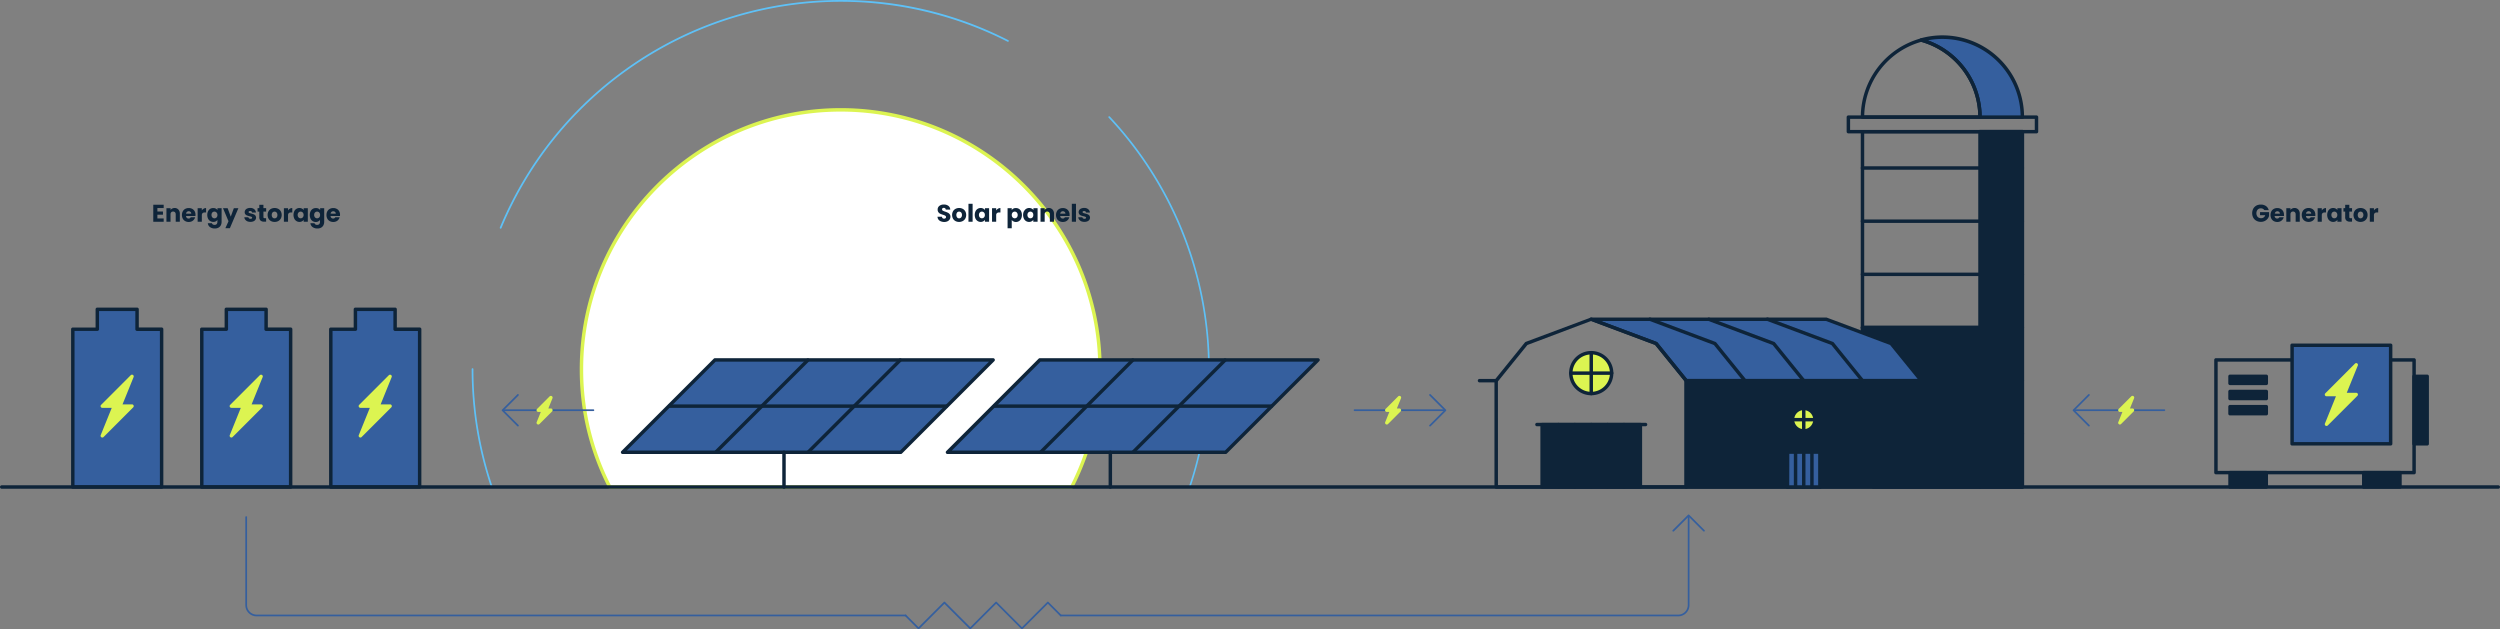 <svg xmlns="http://www.w3.org/2000/svg" viewBox="0 0 1442 362.96">
  <rect x="0" y="0" width="1442" height="362.96" fill="#808080" stroke="none"/>
  <defs>
    <style>
      .cls-1 {
        fill: #5ec1f7;
      }

      .cls-2 {
        fill: #fff;
      }

      .cls-3 {
        fill: #dcf451;
      }

      .cls-4 {
        fill: #355f9e;
      }

      .cls-5 {
        fill: #0e2439;
      }
    </style>
  </defs>
  <g id="Layer_2" data-name="Layer 2">
    <g id="Layer_1-2" data-name="Layer 1">
      <g>
        <g>
          <g>
            <path class="cls-1" d="M283.68,281.41a.49.49,0,0,1-.47-.34,212.53,212.53,0,0,1-11.15-68.17.5.5,0,0,1,.5-.5.5.5,0,0,1,.5.5,211.68,211.68,0,0,0,11.09,67.85.5.5,0,0,1-.31.63A.45.45,0,0,1,283.68,281.41Z"/>
            <path class="cls-1" d="M686.21,281.4a.45.45,0,0,1-.16,0,.49.49,0,0,1-.31-.63A212.25,212.25,0,0,0,639.45,67.89a.48.48,0,0,1,0-.7.49.49,0,0,1,.7,0,213.2,213.2,0,0,1,46.5,213.85A.49.49,0,0,1,686.21,281.4Z"/>
            <path class="cls-1" d="M288.75,131.88a.65.65,0,0,1-.19,0,.51.51,0,0,1-.27-.65A212.95,212.95,0,0,1,484.93,0a210.61,210.61,0,0,1,96.68,23.17.5.5,0,0,1,.22.67.51.51,0,0,1-.67.22A212.13,212.13,0,0,0,366,37.54a211.81,211.81,0,0,0-76.73,94A.51.51,0,0,1,288.75,131.88Z"/>
          </g>
          <g>
            <path class="cls-2" d="M618.15,280.91a149.55,149.55,0,1,0-266.43,0Z"/>
            <path class="cls-3" d="M618.15,281.91H351.72a1,1,0,0,1-.89-.55,148.86,148.86,0,0,1-16.44-68.46c0-83,67.53-150.54,150.54-150.54S635.47,129.89,635.47,212.9A149,149,0,0,1,619,281.36,1,1,0,0,1,618.15,281.91Zm-265.82-2h265.2a146.93,146.93,0,0,0,15.94-67c0-81.91-66.63-148.54-148.54-148.54S336.39,131,336.39,212.9A146.93,146.93,0,0,0,352.33,279.91Z"/>
          </g>
        </g>
        <g>
          <path class="cls-4" d="M227.9,189.88V178.41H205v11.47H190.82v91h51.23v-91Z"/>
          <path class="cls-5" d="M242.05,281.91H190.81a1,1,0,0,1-1-1v-91a1,1,0,0,1,1-1H204V178.41a1,1,0,0,1,1-1H227.9a1,1,0,0,1,1,1v10.47h13.15a1,1,0,0,1,1,1v91A1,1,0,0,1,242.05,281.91Zm-50.24-2h49.24v-89H227.9a1,1,0,0,1-1-1V179.41H206v10.47a1,1,0,0,1-1,1H191.81Z"/>
        </g>
        <g>
          <path class="cls-3" d="M225,217.11l-17.13,17.13h6.93l-6.93,17.13L225,234.24h-6.93Z"/>
          <path class="cls-3" d="M207.87,252.37a1,1,0,0,1-.93-1.37l6.38-15.76h-5.45a1,1,0,0,1-.71-1.7l17.13-17.13a1,1,0,0,1,1.63,1.08l-6.37,15.75H225a1,1,0,0,1,.71,1.71l-17.13,17.13A1,1,0,0,1,207.87,252.37Zm2.41-19.13h4.52a1,1,0,0,1,.83.44,1,1,0,0,1,.1.94l-5.09,12.56,11.94-11.94h-4.51a1,1,0,0,1-.83-.44,1,1,0,0,1-.1-.93l5.09-12.57Z"/>
        </g>
        <g>
          <path class="cls-4" d="M153.49,189.88V178.41H130.55v11.47H116.39v91h51.25v-91Z"/>
          <path class="cls-5" d="M167.64,281.91H116.39a1,1,0,0,1-1-1v-91a1,1,0,0,1,1-1h13.16V178.41a1,1,0,0,1,1-1h22.94a1,1,0,0,1,1,1v10.47h13.15a1,1,0,0,1,1,1v91A1,1,0,0,1,167.64,281.91Zm-50.25-2h49.25v-89H153.49a1,1,0,0,1-1-1V179.41H131.55v10.47a1,1,0,0,1-1,1H117.39Z"/>
        </g>
        <g>
          <path class="cls-3" d="M150.58,217.11l-17.12,17.13h6.93l-6.93,17.13,17.12-17.13h-6.94Z"/>
          <path class="cls-3" d="M133.45,252.37a1,1,0,0,1-.92-1.37l6.37-15.76h-5.44a1,1,0,0,1-.93-.62,1,1,0,0,1,.22-1.08l17.13-17.13a1,1,0,0,1,1.63,1.08l-6.38,15.75h5.45a1,1,0,0,1,.93.62,1,1,0,0,1-.22,1.09l-17.13,17.13A1,1,0,0,1,133.45,252.37Zm2.42-19.13h4.52a1,1,0,0,1,.92,1.38l-5.08,12.56,11.94-11.94h-4.53a1,1,0,0,1-.92-1.37l5.09-12.57Z"/>
        </g>
        <g>
          <path class="cls-4" d="M79.06,189.88V178.41H56.13v11.47H42v91H93.22v-91Z"/>
          <path class="cls-5" d="M93.22,281.91H42a1,1,0,0,1-1-1v-91a1,1,0,0,1,1-1H55.13V178.41a1,1,0,0,1,1-1H79.06a1,1,0,0,1,1,1v10.47H93.22a1,1,0,0,1,1,1v91A1,1,0,0,1,93.22,281.91Zm-50.24-2H92.22v-89H79.06a1,1,0,0,1-1-1V179.41H57.13v10.47a1,1,0,0,1-1,1H43Z"/>
        </g>
        <g>
          <path class="cls-3" d="M76.16,217.11,59,234.24H66L59,251.37l17.13-17.13H69.23Z"/>
          <path class="cls-3" d="M59,252.37a.94.94,0,0,1-.55-.17,1,1,0,0,1-.37-1.2l6.38-15.76H59a1,1,0,0,1-.92-.62,1,1,0,0,1,.22-1.08l17.12-17.13a1,1,0,0,1,1.64,1.08l-6.38,15.75h5.45a1,1,0,0,1,.92.62,1,1,0,0,1-.21,1.09L59.74,252.08A1,1,0,0,1,59,252.37Zm2.42-19.13H66a1,1,0,0,1,.93,1.38l-5.09,12.56,11.94-11.94H69.23a1,1,0,0,1-.83-.44,1,1,0,0,1-.1-.93l5.09-12.57Z"/>
        </g>
        <path class="cls-5" d="M1441,281.91H1a1,1,0,0,1,0-2H1441a1,1,0,0,1,0,2Z"/>
        <g>
          <path class="cls-5" d="M1166.49,75.93h-24.43v205h24.43Z"/>
          <path class="cls-5" d="M1166.49,281.9h-24.43a1,1,0,0,1-1-1v-205a1,1,0,0,1,1-1h24.43a1,1,0,0,1,1,1v205A1,1,0,0,1,1166.49,281.9Zm-23.43-2h22.43v-203h-22.43Z"/>
        </g>
        <g>
          <path class="cls-5" d="M1142.06,219.57V188.91h-67.78l6.31,92h61.47Z"/>
          <path class="cls-5" d="M1142.06,281.91h-61.47a1,1,0,0,1-1-.94l-6.31-92a1,1,0,0,1,.27-.75,1,1,0,0,1,.73-.32h67.78a1,1,0,0,1,1,1v92A1,1,0,0,1,1142.06,281.91Zm-60.53-2h59.53v-90h-65.71Z"/>
        </g>
        <path class="cls-5" d="M1166.49,281.91h-58.32a1,1,0,0,1,0-2h57.32v-203h-90.21V192a1,1,0,1,1-2,0v-116a1,1,0,0,1,1-1h92.21a1,1,0,0,1,1,1v205A1,1,0,0,1,1166.49,281.91Z"/>
        <path class="cls-5" d="M1174.65,76.94H1066.14a1,1,0,0,1-1-1V67.57a1,1,0,0,1,1-1h108.51a1,1,0,0,1,1,1v8.37A1,1,0,0,1,1174.65,76.94Zm-107.51-2h106.51V68.57H1067.14Z"/>
        <g>
          <path class="cls-4" d="M1120.39,21.46a46,46,0,0,0-12.22,1.65,46.12,46.12,0,0,1,33.89,44.46h24.43A46.1,46.1,0,0,0,1120.39,21.46Z"/>
          <path class="cls-5" d="M1166.49,68.57h-24.43a1,1,0,0,1-1-1,45.19,45.19,0,0,0-33.15-43.49,1,1,0,0,1-.74-1,1,1,0,0,1,.74-1,47.08,47.08,0,0,1,59.58,45.42A1,1,0,0,1,1166.49,68.57Zm-23.44-2h22.43A45.08,45.08,0,0,0,1112,23.26,47.24,47.24,0,0,1,1143.05,66.57Z"/>
        </g>
        <path class="cls-5" d="M1142.07,68.56h-67.78a1,1,0,0,1-1-1,47.2,47.2,0,0,1,34.62-45.42,1,1,0,0,1,.53,0,47.25,47.25,0,0,1,34.63,45.42,1,1,0,0,1-.3.71A1,1,0,0,1,1142.07,68.56Zm-66.77-2h65.75a45.22,45.22,0,0,0-32.88-42.42A45.21,45.21,0,0,0,1075.3,66.56Z"/>
        <g>
          <path class="cls-4" d="M1108.17,219.57l-17.36-21.44-37.43-14H917.83l37.44,14,17.35,21.44Z"/>
          <path class="cls-5" d="M1108.17,220.57H972.62a1,1,0,0,1-.77-.37L954.67,199l-37.19-13.92a1,1,0,0,1-.64-1.11,1,1,0,0,1,1-.83h135.55a.84.84,0,0,1,.35.07l37.43,14a1,1,0,0,1,.43.3L1109,218.94a1,1,0,0,1,.13,1.06A1,1,0,0,1,1108.17,220.57Zm-135.07-2h133L1090.2,199l-37-13.86H923.35l32.27,12.09a1,1,0,0,1,.43.3Z"/>
        </g>
        <path class="cls-5" d="M1074.28,220.57a1,1,0,0,1-.78-.37L1056.32,199l-37.18-13.92a1,1,0,1,1,.7-1.87l37.44,14a1,1,0,0,1,.42.3l17.36,21.44a1,1,0,0,1-.15,1.41A1,1,0,0,1,1074.28,220.57Z"/>
        <path class="cls-5" d="M1040.4,220.57a1,1,0,0,1-.78-.37L1022.44,199l-37.19-13.92a1,1,0,0,1,.7-1.87l37.45,14a1,1,0,0,1,.42.3l17.36,21.44a1,1,0,0,1-.78,1.63Z"/>
        <path class="cls-5" d="M1006.51,220.57a1,1,0,0,1-.78-.37L988.55,199l-37.19-13.92a1,1,0,1,1,.7-1.87l37.44,14a1,1,0,0,1,.43.3l17.35,21.44a1,1,0,0,1-.77,1.63Z"/>
        <path class="cls-5" d="M972.62,281.91H863a1,1,0,0,1-1-1V219.57a1,1,0,0,1,.23-.63l17.35-21.44a1,1,0,0,1,.43-.3l37.44-14a.94.94,0,0,1,.7,0l37.44,14a1,1,0,0,1,.43.3l17.35,21.44a1,1,0,0,1,.22.63v61.34A1,1,0,0,1,972.62,281.91Zm-108.59-2H971.62v-60l-17-21-36.84-13.79L881,199l-17,21Z"/>
        <g>
          <path class="cls-5" d="M946.17,244.87H889.49v36h56.68Z"/>
          <path class="cls-5" d="M946.17,281.91H889.49a1,1,0,0,1-1-1v-36a1,1,0,0,1,1-1h56.68a1,1,0,0,1,1,1v36A1,1,0,0,1,946.17,281.91Zm-55.68-2h54.68v-34H890.49Z"/>
        </g>
        <g>
          <path class="cls-5" d="M972.62,280.9h135.54V219.57H972.62Z"/>
          <path class="cls-5" d="M1108.16,281.9H972.62a1,1,0,0,1-1-1V219.57a1,1,0,0,1,1-1h135.54a1,1,0,0,1,1,1V280.9A1,1,0,0,1,1108.16,281.9Zm-134.54-2h133.54V220.57H973.62Z"/>
        </g>
        <path class="cls-5" d="M949.14,245.87H886.52a1,1,0,0,1,0-2h62.62a1,1,0,0,1,0,2Z"/>
        <path class="cls-5" d="M898.93,281.91a1,1,0,0,1-1-1v-36a1,1,0,0,1,2,0v36A1,1,0,0,1,898.93,281.91Z"/>
        <path class="cls-5" d="M908.38,281.91a1,1,0,0,1-1-1v-36a1,1,0,0,1,2,0v36A1,1,0,0,1,908.38,281.91Z"/>
        <path class="cls-5" d="M917.83,281.91a1,1,0,0,1-1-1v-36a1,1,0,0,1,2,0v36A1,1,0,0,1,917.83,281.91Z"/>
        <path class="cls-5" d="M927.28,281.91a1,1,0,0,1-1-1v-36a1,1,0,0,1,2,0v36A1,1,0,0,1,927.28,281.91Z"/>
        <path class="cls-5" d="M936.72,281.91a1,1,0,0,1-1-1v-36a1,1,0,0,1,2,0v36A1,1,0,0,1,936.72,281.91Z"/>
        <g>
          <path class="cls-4" d="M1049.85,260.65H1031V280.9h18.9Z"/>
          <path class="cls-5" d="M1049.85,281.9H1031a1,1,0,0,1-1-1V260.65a1,1,0,0,1,1-1h18.9a1,1,0,0,1,1,1V280.9A1,1,0,0,1,1049.85,281.9Zm-17.9-2h16.9V261.65H1032Z"/>
        </g>
        <path class="cls-5" d="M1053,261.65h-25.24a1,1,0,0,1,0-2H1053a1,1,0,0,1,0,2Z"/>
        <path class="cls-5" d="M1031,281.91a1,1,0,0,1-1-1V260.65a1,1,0,1,1,2,0v20.26A1,1,0,0,1,1031,281.91Z"/>
        <path class="cls-5" d="M1040.4,281.91a1,1,0,0,1-1-1V260.65a1,1,0,0,1,2,0v20.26A1,1,0,0,1,1040.4,281.91Z"/>
        <path class="cls-5" d="M1049.85,281.91a1,1,0,0,1-1-1V260.65a1,1,0,0,1,2,0v20.26A1,1,0,0,1,1049.85,281.91Z"/>
        <path class="cls-5" d="M1045.12,281.91a1,1,0,0,1-1-1V260.65a1,1,0,0,1,2,0v20.26A1,1,0,0,1,1045.12,281.91Z"/>
        <path class="cls-5" d="M1035.68,281.91a1,1,0,0,1-1-1V260.65a1,1,0,1,1,2,0v20.26A1,1,0,0,1,1035.68,281.91Z"/>
        <path class="cls-5" d="M863,220.57h-9.61a1,1,0,0,1,0-2H863a1,1,0,0,1,0,2Z"/>
        <path class="cls-5" d="M1166.49,97.92h-92.21a1,1,0,0,1,0-2h92.21a1,1,0,0,1,0,2Z"/>
        <path class="cls-5" d="M1166.49,128.58h-92.21a1,1,0,1,1,0-2h92.21a1,1,0,0,1,0,2Z"/>
        <path class="cls-5" d="M1166.49,159.24h-92.21a1,1,0,0,1,0-2h92.21a1,1,0,0,1,0,2Z"/>
        <path class="cls-5" d="M1166.49,189.91h-92.21a1,1,0,0,1,0-2h92.21a1,1,0,0,1,0,2Z"/>
        <path class="cls-5" d="M1166.49,220.57h-58.32a1,1,0,0,1,0-2h58.32a1,1,0,0,1,0,2Z"/>
        <path class="cls-5" d="M1166.49,251.23h-58.32a1,1,0,0,1,0-2h58.32a1,1,0,0,1,0,2Z"/>
        <g>
          <path class="cls-3" d="M917.83,227a11.78,11.78,0,1,0-11.78-11.77A11.77,11.77,0,0,0,917.83,227Z"/>
          <path class="cls-5" d="M917.83,228a12.78,12.78,0,1,1,12.77-12.77A12.79,12.79,0,0,1,917.83,228Zm0-23.55a10.78,10.78,0,1,0,10.77,10.78A10.79,10.79,0,0,0,917.83,204.43Z"/>
        </g>
        <path class="cls-5" d="M929.6,216.21H906.05a1,1,0,0,1,0-2H929.6a1,1,0,0,1,0,2Z"/>
        <path class="cls-5" d="M917.83,228a1,1,0,0,1-1-1V203.42a1,1,0,1,1,2,0V227A1,1,0,0,1,917.83,228Z"/>
        <g>
          <path class="cls-3" d="M1040.4,248.55a6.49,6.49,0,1,0-6.49-6.49A6.48,6.48,0,0,0,1040.4,248.55Z"/>
          <path class="cls-5" d="M1040.4,249.55a7.49,7.49,0,1,1,7.49-7.49A7.5,7.5,0,0,1,1040.4,249.55Zm0-13a5.49,5.49,0,1,0,5.49,5.48A5.49,5.49,0,0,0,1040.4,236.58Z"/>
        </g>
        <path class="cls-5" d="M1046.89,243.06h-13a1,1,0,0,1,0-2h13a1,1,0,0,1,0,2Z"/>
        <path class="cls-5" d="M1040.4,249.55a1,1,0,0,1-1-1v-13a1,1,0,1,1,2,0v13A1,1,0,0,1,1040.4,249.55Z"/>
        <g>
          <path class="cls-4" d="M412.38,207.61l-53.26,53.27H519.56l53.28-53.27Z"/>
          <path class="cls-5" d="M519.56,261.88H359.12a1,1,0,0,1-.71-1.7l53.27-53.28a1,1,0,0,1,.7-.29H572.84a1,1,0,0,1,.7,1.71l-53.27,53.27A1,1,0,0,1,519.56,261.88Zm-158-2H519.15l51.27-51.27H412.8Z"/>
        </g>
        <path class="cls-5" d="M546,235.24H386.17a1,1,0,0,1,0-2H546a1,1,0,0,1,0,2Z"/>
        <path class="cls-5" d="M412.81,261.88a1,1,0,0,1-.71-.29,1,1,0,0,1,0-1.41L465.27,207a1,1,0,0,1,1.41,0,1,1,0,0,1,0,1.41l-53.17,53.17A1,1,0,0,1,412.81,261.88Z"/>
        <path class="cls-5" d="M466.08,261.88a1,1,0,0,1-.71-.29,1,1,0,0,1,0-1.41L518.54,207a1,1,0,0,1,1.41,0,1,1,0,0,1,0,1.41l-53.16,53.17A1,1,0,0,1,466.08,261.88Z"/>
        <g>
          <path class="cls-4" d="M599.78,207.61,546.5,260.88H707l53.27-53.27Z"/>
          <path class="cls-5" d="M707,261.88H546.5a1,1,0,0,1-.7-1.7l53.27-53.28a1,1,0,0,1,.71-.29H760.23a1,1,0,0,1,.71,1.71l-53.28,53.27A1,1,0,0,1,707,261.88Zm-158-2H706.54l51.28-51.27H600.19Z"/>
        </g>
        <path class="cls-5" d="M733.38,235.24H573.57a1,1,0,0,1,0-2H733.38a1,1,0,0,1,0,2Z"/>
        <path class="cls-5" d="M600.2,261.88a1,1,0,0,1-.71-1.7L652.67,207a1,1,0,0,1,1.41,0,1,1,0,0,1,0,1.41l-53.17,53.17A1,1,0,0,1,600.2,261.88Z"/>
        <path class="cls-5" d="M653.48,261.88a1,1,0,0,1-.71-.29,1,1,0,0,1,0-1.41L705.93,207a1,1,0,1,1,1.42,1.41l-53.17,53.17A1,1,0,0,1,653.48,261.88Z"/>
        <path class="cls-5" d="M452.21,281.91a1,1,0,0,1-1-1v-20a1,1,0,0,1,2,0v20A1,1,0,0,1,452.21,281.91Z"/>
        <path class="cls-5" d="M640.44,281.91a1,1,0,0,1-1-1v-20a1,1,0,0,1,2,0v20A1,1,0,0,1,640.44,281.91Z"/>
        <g>
          <path class="cls-5" d="M1306,121.18a1.74,1.74,0,0,0-.77-.75,2.51,2.51,0,0,0-1.16-.26,2.41,2.41,0,0,0-1.87.76,3.37,3.37,0,0,0,0,4.16,2.66,2.66,0,0,0,2,.76,2.34,2.34,0,0,0,2.38-1.73h-3v-1.77h5.21v2.23a4.86,4.86,0,0,1-.9,1.67,4.93,4.93,0,0,1-3.83,1.72,5.3,5.3,0,0,1-2.6-.64,4.52,4.52,0,0,1-1.78-1.77,5.66,5.66,0,0,1,0-5.19,4.61,4.61,0,0,1,1.78-1.78A5.2,5.2,0,0,1,1304,118a5,5,0,0,1,3,.85,4,4,0,0,1,1.6,2.37Z"/>
          <path class="cls-5" d="M1317.43,124.57H1312a1.62,1.62,0,0,0,.46,1.11,1.44,1.44,0,0,0,1,.38,1.27,1.27,0,0,0,1.25-.75h2.54a3.48,3.48,0,0,1-.7,1.38,3.54,3.54,0,0,1-1.28,1,4.21,4.21,0,0,1-1.73.35,4.16,4.16,0,0,1-2-.49,3.49,3.49,0,0,1-1.4-1.4,4.3,4.3,0,0,1-.5-2.13,4.41,4.41,0,0,1,.49-2.13,3.49,3.49,0,0,1,1.4-1.4,4.26,4.26,0,0,1,2-.49,4.16,4.16,0,0,1,2,.48,3.41,3.41,0,0,1,1.38,1.36,4.13,4.13,0,0,1,.5,2.06A5.91,5.91,0,0,1,1317.43,124.57Zm-2.4-1.33a1.23,1.23,0,0,0-.42-1,1.51,1.51,0,0,0-1-.37,1.54,1.54,0,0,0-1,.35,1.61,1.61,0,0,0-.51,1Z"/>
          <path class="cls-5" d="M1325.69,120.89a3.49,3.49,0,0,1,.82,2.44v4.57h-2.38v-4.24a1.71,1.71,0,0,0-.41-1.22,1.43,1.43,0,0,0-1.09-.44,1.42,1.42,0,0,0-1.09.44,1.71,1.71,0,0,0-.41,1.22v4.24h-2.39v-7.81h2.39v1a2.55,2.55,0,0,1,1-.82,3.12,3.12,0,0,1,1.39-.3A2.86,2.86,0,0,1,1325.69,120.89Z"/>
          <path class="cls-5" d="M1335.49,124.57h-5.41a1.62,1.62,0,0,0,.46,1.11,1.44,1.44,0,0,0,1,.38,1.27,1.27,0,0,0,1.25-.75h2.54a3.49,3.49,0,0,1-2,2.35,4.45,4.45,0,0,1-3.76-.14,3.49,3.49,0,0,1-1.4-1.4,4.3,4.3,0,0,1-.51-2.13,4.41,4.41,0,0,1,.5-2.13,3.49,3.49,0,0,1,1.4-1.4,4.26,4.26,0,0,1,2.05-.49,4.16,4.16,0,0,1,2,.48,3.41,3.41,0,0,1,1.38,1.36,4.13,4.13,0,0,1,.5,2.06A5.91,5.91,0,0,1,1335.49,124.57Zm-2.4-1.33a1.26,1.26,0,0,0-.42-1,1.54,1.54,0,0,0-2.58,1Z"/>
          <path class="cls-5" d="M1340.24,120.37a2.69,2.69,0,0,1,1.4-.37v2.54H1341a2,2,0,0,0-1.34.38,1.71,1.71,0,0,0-.45,1.35v3.63h-2.39v-7.81h2.39v1.3A3.19,3.19,0,0,1,1340.24,120.37Z"/>
          <path class="cls-5" d="M1342.77,121.86a3.38,3.38,0,0,1,1.24-1.4,3.27,3.27,0,0,1,1.75-.49,3,3,0,0,1,1.44.34,2.41,2.41,0,0,1,1,.88v-1.1h2.4v7.81h-2.4v-1.11a2.44,2.44,0,0,1-1,.88,3,3,0,0,1-1.45.34,3.18,3.18,0,0,1-1.73-.5,3.35,3.35,0,0,1-1.24-1.41,5.12,5.12,0,0,1,0-4.24Zm4.9.72a1.6,1.6,0,0,0-1.21-.52,1.65,1.65,0,0,0-1.22.51,1.94,1.94,0,0,0-.49,1.41,2,2,0,0,0,.49,1.42,1.69,1.69,0,0,0,2.43,0,2,2,0,0,0,.49-1.42A1.94,1.94,0,0,0,1347.67,122.58Z"/>
          <path class="cls-5" d="M1356.65,125.87v2h-1.22a2.94,2.94,0,0,1-2-.64,2.61,2.61,0,0,1-.73-2.08v-3.11h-1v-2h1v-1.91h2.39v1.91h1.57v2h-1.57v3.14a.66.66,0,0,0,.17.5.8.8,0,0,0,.56.16Z"/>
          <path class="cls-5" d="M1359.47,127.52a3.59,3.59,0,0,1-1.44-1.4,4.53,4.53,0,0,1,0-4.25,3.67,3.67,0,0,1,1.46-1.41,4.62,4.62,0,0,1,4.14,0,3.67,3.67,0,0,1,1.46,1.41,4.2,4.2,0,0,1,.53,2.12,4.1,4.1,0,0,1-.54,2.12,3.69,3.69,0,0,1-1.47,1.41,4.34,4.34,0,0,1-2.08.49A4.27,4.27,0,0,1,1359.47,127.52Zm3.23-2.09a2,2,0,0,0,.49-1.44,2.06,2.06,0,0,0-.47-1.44,1.61,1.61,0,0,0-2.32,0,2.52,2.52,0,0,0,0,2.89,1.47,1.47,0,0,0,1.14.51A1.55,1.55,0,0,0,1362.7,125.43Z"/>
          <path class="cls-5" d="M1370.34,120.37a2.69,2.69,0,0,1,1.4-.37v2.54h-.66a2,2,0,0,0-1.34.38,1.71,1.71,0,0,0-.45,1.35v3.63h-2.39v-7.81h2.39v1.3A3.19,3.19,0,0,1,1370.34,120.37Z"/>
        </g>
        <g>
          <path class="cls-5" d="M542.66,127.65a3.16,3.16,0,0,1-1.36-1,2.85,2.85,0,0,1-.54-1.65h2.55a1.22,1.22,0,0,0,.37.83,1.24,1.24,0,0,0,.84.29,1.26,1.26,0,0,0,.84-.25.81.81,0,0,0,.31-.68.81.81,0,0,0-.24-.6,2,2,0,0,0-.61-.39,9.23,9.23,0,0,0-1-.35,11.12,11.12,0,0,1-1.55-.59,2.7,2.7,0,0,1-1-.87,2.4,2.4,0,0,1-.43-1.49,2.56,2.56,0,0,1,1-2.15,4.08,4.08,0,0,1,2.59-.78,4.13,4.13,0,0,1,2.62.78,2.78,2.78,0,0,1,1.06,2.16h-2.59a1,1,0,0,0-.35-.75,1.23,1.23,0,0,0-.82-.27,1,1,0,0,0-.7.23.81.81,0,0,0-.27.66.84.84,0,0,0,.45.75,8.15,8.15,0,0,0,1.4.57,11.33,11.33,0,0,1,1.54.62,2.88,2.88,0,0,1,1,.85,2.27,2.27,0,0,1,.44,1.44,2.81,2.81,0,0,1-.43,1.53,3,3,0,0,1-1.24,1.09,4.25,4.25,0,0,1-1.92.41A5.14,5.14,0,0,1,542.66,127.65Z"/>
          <path class="cls-5" d="M551.14,127.52a3.59,3.59,0,0,1-1.44-1.4,4.53,4.53,0,0,1,0-4.25,3.67,3.67,0,0,1,1.46-1.41,4.45,4.45,0,0,1,2.07-.49,4.39,4.39,0,0,1,2.07.49,3.67,3.67,0,0,1,1.46,1.41,4.2,4.2,0,0,1,.53,2.12,4.1,4.1,0,0,1-.54,2.12,3.69,3.69,0,0,1-1.47,1.41,4.34,4.34,0,0,1-2.08.49A4.27,4.27,0,0,1,551.14,127.52Zm3.23-2.09a2,2,0,0,0,.49-1.44,2.06,2.06,0,0,0-.47-1.44,1.61,1.61,0,0,0-2.32,0,2.52,2.52,0,0,0,0,2.89,1.48,1.48,0,0,0,1.14.51A1.55,1.55,0,0,0,554.37,125.43Z"/>
          <path class="cls-5" d="M561,117.54V127.9h-2.39V117.54Z"/>
          <path class="cls-5" d="M562.67,121.86a3.53,3.53,0,0,1,1.24-1.4,3.32,3.32,0,0,1,1.75-.49,3,3,0,0,1,1.45.34,2.41,2.41,0,0,1,1,.88v-1.1h2.4v7.81h-2.4v-1.11a2.51,2.51,0,0,1-1,.88,3,3,0,0,1-1.45.34,3.21,3.21,0,0,1-1.74-.5,3.49,3.49,0,0,1-1.24-1.41,5.22,5.22,0,0,1,0-4.24Zm4.9.72a1.59,1.59,0,0,0-1.21-.52,1.63,1.63,0,0,0-1.21.51,1.94,1.94,0,0,0-.49,1.41,2,2,0,0,0,.49,1.42,1.68,1.68,0,0,0,2.42,0,1.94,1.94,0,0,0,.5-1.42A1.9,1.9,0,0,0,567.57,122.58Z"/>
          <path class="cls-5" d="M575.65,120.37a2.66,2.66,0,0,1,1.4-.37v2.54h-.66a2,2,0,0,0-1.35.38,1.71,1.71,0,0,0-.44,1.35v3.63h-2.4v-7.81h2.4v1.3A3.19,3.19,0,0,1,575.65,120.37Z"/>
          <path class="cls-5" d="M584.52,120.31A3,3,0,0,1,586,120a3.27,3.27,0,0,1,1.75.49,3.38,3.38,0,0,1,1.24,1.4,5.12,5.12,0,0,1,0,4.24,3.35,3.35,0,0,1-1.24,1.41,3.19,3.19,0,0,1-1.75.5,2.88,2.88,0,0,1-1.43-.34,2.55,2.55,0,0,1-1-.86v4.81h-2.4V120.09h2.4v1.1A2.56,2.56,0,0,1,584.52,120.31Zm2,2.26a1.64,1.64,0,0,0-1.22-.51,1.59,1.59,0,0,0-1.21.52,1.94,1.94,0,0,0-.5,1.41,2,2,0,0,0,.5,1.42,1.69,1.69,0,0,0,2.43,0A2,2,0,0,0,587,124,1.9,1.9,0,0,0,586.47,122.57Z"/>
          <path class="cls-5" d="M590.65,121.86a3.43,3.43,0,0,1,1.23-1.4,3.32,3.32,0,0,1,1.75-.49,3,3,0,0,1,1.45.34,2.41,2.41,0,0,1,1,.88v-1.1h2.4v7.81H596v-1.11a2.51,2.51,0,0,1-1,.88,3,3,0,0,1-1.45.34,3.23,3.23,0,0,1-1.74-.5,3.4,3.4,0,0,1-1.23-1.41,5.12,5.12,0,0,1,0-4.24Zm4.9.72a1.63,1.63,0,0,0-1.22-.52,1.65,1.65,0,0,0-1.21.51,1.94,1.94,0,0,0-.49,1.41,2,2,0,0,0,.49,1.42,1.62,1.62,0,0,0,1.21.52,1.65,1.65,0,0,0,1.22-.51A2,2,0,0,0,596,124,1.94,1.94,0,0,0,595.55,122.58Z"/>
          <path class="cls-5" d="M607.12,120.89a3.45,3.45,0,0,1,.82,2.44v4.57h-2.38v-4.24a1.71,1.71,0,0,0-.4-1.22,1.58,1.58,0,0,0-2.19,0,1.71,1.71,0,0,0-.4,1.22v4.24h-2.4v-7.81h2.4v1a2.55,2.55,0,0,1,1-.82,3.11,3.11,0,0,1,1.38-.3A2.83,2.83,0,0,1,607.12,120.89Z"/>
          <path class="cls-5" d="M616.93,124.57h-5.42a1.68,1.68,0,0,0,.47,1.11,1.44,1.44,0,0,0,1,.38,1.25,1.25,0,0,0,1.24-.75h2.55a3.5,3.5,0,0,1-.71,1.38,3.46,3.46,0,0,1-1.28,1,4.45,4.45,0,0,1-3.76-.14,3.43,3.43,0,0,1-1.4-1.4,4.3,4.3,0,0,1-.51-2.13,4.41,4.41,0,0,1,.5-2.13,3.53,3.53,0,0,1,1.39-1.4,4.32,4.32,0,0,1,2.06-.49,4.16,4.16,0,0,1,2,.48,3.54,3.54,0,0,1,1.38,1.36,4.13,4.13,0,0,1,.49,2.06A5.8,5.8,0,0,1,616.93,124.57Zm-2.41-1.33a1.23,1.23,0,0,0-.42-1,1.54,1.54,0,0,0-2.57,1Z"/>
          <path class="cls-5" d="M620.63,117.54V127.9h-2.4V117.54Z"/>
          <path class="cls-5" d="M623.72,127.66a3.07,3.07,0,0,1-1.26-1,2.54,2.54,0,0,1-.52-1.36h2.37a.87.87,0,0,0,.38.65,1.32,1.32,0,0,0,.82.26,1.19,1.19,0,0,0,.7-.18.54.54,0,0,0,.24-.45.53.53,0,0,0-.35-.5,6.59,6.59,0,0,0-1.13-.36,11.18,11.18,0,0,1-1.4-.41,2.37,2.37,0,0,1-1-.69,1.85,1.85,0,0,1-.41-1.26,2.15,2.15,0,0,1,.38-1.23,2.41,2.41,0,0,1,1.09-.87,4.08,4.08,0,0,1,1.71-.33,3.48,3.48,0,0,1,2.32.73,2.84,2.84,0,0,1,1,1.93h-2.21a1,1,0,0,0-.36-.64,1.22,1.22,0,0,0-.79-.24,1.14,1.14,0,0,0-.64.16.53.53,0,0,0-.23.44.54.54,0,0,0,.36.51,5.89,5.89,0,0,0,1.11.33,13.87,13.87,0,0,1,1.42.44,2.58,2.58,0,0,1,1,.7,2.19,2.19,0,0,1,0,2.52,2.54,2.54,0,0,1-1.11.85,4.11,4.11,0,0,1-1.67.31A4.54,4.54,0,0,1,623.72,127.66Z"/>
        </g>
        <g>
          <path class="cls-5" d="M90.78,120v2H94v1.84H90.78V126h3.63v1.92h-6v-9.83h6V120Z"/>
          <path class="cls-5" d="M102.91,120.89a3.45,3.45,0,0,1,.82,2.44v4.57h-2.38v-4.24a1.71,1.71,0,0,0-.4-1.22,1.58,1.58,0,0,0-2.19,0,1.71,1.71,0,0,0-.4,1.22v4.24H96v-7.81h2.4v1a2.55,2.55,0,0,1,1-.82,3.11,3.11,0,0,1,1.38-.3A2.83,2.83,0,0,1,102.91,120.89Z"/>
          <path class="cls-5" d="M112.72,124.57H107.3a1.68,1.68,0,0,0,.47,1.11,1.42,1.42,0,0,0,1,.38,1.25,1.25,0,0,0,1.24-.75h2.55a3.5,3.5,0,0,1-.71,1.38,3.46,3.46,0,0,1-1.28,1,4.16,4.16,0,0,1-1.72.35,4.11,4.11,0,0,1-2-.49,3.43,3.43,0,0,1-1.4-1.4,4.3,4.3,0,0,1-.51-2.13,4.41,4.41,0,0,1,.5-2.13,3.47,3.47,0,0,1,1.39-1.4,4.32,4.32,0,0,1,2.06-.49,4.16,4.16,0,0,1,2,.48,3.54,3.54,0,0,1,1.38,1.36,4.13,4.13,0,0,1,.49,2.06A5.8,5.8,0,0,1,112.72,124.57Zm-2.41-1.33a1.23,1.23,0,0,0-.42-1,1.54,1.54,0,0,0-2.57,1Z"/>
          <path class="cls-5" d="M117.47,120.37a2.66,2.66,0,0,1,1.4-.37v2.54h-.66a2,2,0,0,0-1.35.38,1.75,1.75,0,0,0-.44,1.35v3.63H114v-7.81h2.4v1.3A3.19,3.19,0,0,1,117.47,120.37Z"/>
          <path class="cls-5" d="M124.43,120.31a2.41,2.41,0,0,1,1,.88v-1.1h2.39v7.79a4.5,4.5,0,0,1-.42,2,3.34,3.34,0,0,1-1.3,1.39,4.29,4.29,0,0,1-2.18.52,4.58,4.58,0,0,1-2.82-.82,3.13,3.13,0,0,1-1.23-2.22h2.37a1.13,1.13,0,0,0,.53.71,2,2,0,0,0,1,.26,1.66,1.66,0,0,0,1.18-.43,1.86,1.86,0,0,0,.44-1.37v-1.1a2.7,2.7,0,0,1-1,.89A2.89,2.89,0,0,1,123,128a3.22,3.22,0,0,1-1.75-.5A3.49,3.49,0,0,1,120,126.1a5.22,5.22,0,0,1,0-4.24,3.53,3.53,0,0,1,1.24-1.4A3.3,3.3,0,0,1,123,120,3,3,0,0,1,124.43,120.31Zm.46,2.27a1.59,1.59,0,0,0-1.21-.52,1.63,1.63,0,0,0-1.21.51A1.94,1.94,0,0,0,122,124a2,2,0,0,0,.5,1.42,1.68,1.68,0,0,0,2.42,0,2,2,0,0,0,.5-1.42A1.94,1.94,0,0,0,124.89,122.58Z"/>
          <path class="cls-5" d="M137.5,120.09l-4.9,11.52H130l1.8-4-3.18-7.54h2.67l1.81,4.88,1.79-4.88Z"/>
          <path class="cls-5" d="M142.69,127.66a3.07,3.07,0,0,1-1.26-1,2.53,2.53,0,0,1-.51-1.36h2.36a.9.9,0,0,0,.38.65,1.33,1.33,0,0,0,.83.26,1.16,1.16,0,0,0,.69-.18.54.54,0,0,0,.24-.45.52.52,0,0,0-.35-.5,6.59,6.59,0,0,0-1.13-.36,11.18,11.18,0,0,1-1.4-.41,2.44,2.44,0,0,1-1-.69,1.85,1.85,0,0,1-.4-1.26,2.14,2.14,0,0,1,.37-1.23,2.46,2.46,0,0,1,1.09-.87,4.09,4.09,0,0,1,1.72-.33,3.44,3.44,0,0,1,2.31.73,2.85,2.85,0,0,1,1,1.93h-2.22a.92.92,0,0,0-.35-.64,1.24,1.24,0,0,0-.79-.24,1.17,1.17,0,0,0-.65.16.52.52,0,0,0-.22.44.54.54,0,0,0,.35.51,5.81,5.81,0,0,0,1.12.33,12.85,12.85,0,0,1,1.41.44,2.43,2.43,0,0,1,1,.7,2.14,2.14,0,0,1,0,2.52,2.46,2.46,0,0,1-1.1.85,4.16,4.16,0,0,1-1.68.31A4.58,4.58,0,0,1,142.69,127.66Z"/>
          <path class="cls-5" d="M153.5,125.87v2h-1.22a3,3,0,0,1-2-.64,2.65,2.65,0,0,1-.72-2.08v-3.11h-1v-2h1v-1.91h2.39v1.91h1.57v2h-1.57v3.14a.66.66,0,0,0,.17.5.78.78,0,0,0,.56.16Z"/>
          <path class="cls-5" d="M156.32,127.52a3.59,3.59,0,0,1-1.44-1.4,4.2,4.2,0,0,1-.52-2.13,4.1,4.1,0,0,1,.53-2.12,3.64,3.64,0,0,1,1.45-1.41,4.64,4.64,0,0,1,4.15,0,3.64,3.64,0,0,1,1.45,1.41,4.43,4.43,0,0,1,0,4.24,3.69,3.69,0,0,1-1.47,1.41,4.37,4.37,0,0,1-2.08.49A4.28,4.28,0,0,1,156.32,127.52Zm3.24-2.09A2,2,0,0,0,160,124a2.06,2.06,0,0,0-.47-1.44,1.49,1.49,0,0,0-1.15-.5,1.53,1.53,0,0,0-1.17.49,2.1,2.1,0,0,0-.46,1.45,2,2,0,0,0,.46,1.44,1.45,1.45,0,0,0,1.14.51A1.58,1.58,0,0,0,159.56,125.43Z"/>
          <path class="cls-5" d="M167.19,120.37a2.69,2.69,0,0,1,1.4-.37v2.54h-.65a2,2,0,0,0-1.35.38,1.71,1.71,0,0,0-.45,1.35v3.63h-2.39v-7.81h2.39v1.3A3.19,3.19,0,0,1,167.19,120.37Z"/>
          <path class="cls-5" d="M169.72,121.86a3.45,3.45,0,0,1,1.24-1.4,3.3,3.3,0,0,1,1.75-.49,3.07,3.07,0,0,1,1.45.34,2.56,2.56,0,0,1,1,.88v-1.1h2.39v7.81h-2.39v-1.11a2.54,2.54,0,0,1-1,.88,2.89,2.89,0,0,1-1.44.34,3.18,3.18,0,0,1-1.74-.5,3.42,3.42,0,0,1-1.24-1.41,5.22,5.22,0,0,1,0-4.24Zm4.9.72a1.59,1.59,0,0,0-1.21-.52,1.62,1.62,0,0,0-1.21.51,1.94,1.94,0,0,0-.5,1.41,2,2,0,0,0,.5,1.42,1.59,1.59,0,0,0,1.21.52,1.62,1.62,0,0,0,1.21-.51,2,2,0,0,0,.5-1.42A1.94,1.94,0,0,0,174.62,122.58Z"/>
          <path class="cls-5" d="M183.66,120.31a2.41,2.41,0,0,1,1,.88v-1.1H187v7.79a4.51,4.51,0,0,1-.43,2,3.28,3.28,0,0,1-1.3,1.39,4.29,4.29,0,0,1-2.18.52,4.55,4.55,0,0,1-2.81-.82,3.14,3.14,0,0,1-1.24-2.22h2.37a1.17,1.17,0,0,0,.53.71,2,2,0,0,0,1,.26,1.64,1.64,0,0,0,1.18-.43,1.82,1.82,0,0,0,.44-1.37v-1.1a2.66,2.66,0,0,1-1,.89,2.91,2.91,0,0,1-1.45.34,3.24,3.24,0,0,1-1.75-.5,3.4,3.4,0,0,1-1.23-1.41,5.12,5.12,0,0,1,0-4.24,3.43,3.43,0,0,1,1.23-1.4,3.32,3.32,0,0,1,1.75-.49A3,3,0,0,1,183.66,120.31Zm.47,2.27a1.62,1.62,0,0,0-1.21-.52,1.65,1.65,0,0,0-1.22.51,1.94,1.94,0,0,0-.49,1.41,2,2,0,0,0,.49,1.42,1.63,1.63,0,0,0,1.22.52,1.65,1.65,0,0,0,1.21-.51,2,2,0,0,0,.49-1.42A1.94,1.94,0,0,0,184.13,122.58Z"/>
          <path class="cls-5" d="M196.07,124.57h-5.41a1.59,1.59,0,0,0,.47,1.11,1.4,1.4,0,0,0,1,.38,1.27,1.27,0,0,0,1.25-.75h2.54a3.48,3.48,0,0,1-.7,1.38,3.54,3.54,0,0,1-1.28,1,4.21,4.21,0,0,1-1.73.35,4.16,4.16,0,0,1-2-.49,3.49,3.49,0,0,1-1.4-1.4,4.3,4.3,0,0,1-.5-2.13,4.41,4.41,0,0,1,.49-2.13,3.49,3.49,0,0,1,1.4-1.4,4.26,4.26,0,0,1,2.05-.49,4.16,4.16,0,0,1,2,.48,3.41,3.41,0,0,1,1.38,1.36,4.13,4.13,0,0,1,.5,2.06A5.91,5.91,0,0,1,196.07,124.57Zm-2.4-1.33a1.23,1.23,0,0,0-.42-1,1.51,1.51,0,0,0-1.05-.37,1.56,1.56,0,0,0-1,.35,1.61,1.61,0,0,0-.51,1Z"/>
        </g>
        <path class="cls-5" d="M1392.44,273.6H1278.16a1,1,0,0,1-1-1v-65a1,1,0,0,1,1-1h114.28a1,1,0,0,1,1,1v65A1,1,0,0,1,1392.44,273.6Zm-113.28-2h112.28v-63H1279.16Z"/>
        <g>
          <rect class="cls-4" x="1322.08" y="199.15" width="56.84" height="56.84"/>
          <path class="cls-5" d="M1378.92,257h-56.84a1,1,0,0,1-1-1V199.15a1,1,0,0,1,1-1h56.84a1,1,0,0,1,1,1V256A1,1,0,0,1,1378.92,257Zm-55.84-2h54.84V200.15h-54.84Z"/>
        </g>
        <g>
          <g>
            <rect class="cls-5" x="1286.28" y="272.6" width="20.9" height="8.3"/>
            <path class="cls-5" d="M1307.19,281.91h-20.91a1,1,0,0,1-1-1V272.6a1,1,0,0,1,1-1h20.91a1,1,0,0,1,1,1v8.31A1,1,0,0,1,1307.19,281.91Zm-19.91-2h18.91V273.6h-18.91Z"/>
          </g>
          <g>
            <rect class="cls-5" x="1363.41" y="272.6" width="20.9" height="8.3"/>
            <path class="cls-5" d="M1384.31,281.91h-20.9a1,1,0,0,1-1-1V272.6a1,1,0,0,1,1-1h20.9a1,1,0,0,1,1,1v8.31A1,1,0,0,1,1384.31,281.91Zm-19.9-2h18.9V273.6h-18.9Z"/>
          </g>
        </g>
        <g>
          <rect class="cls-5" x="1392.43" y="217.07" width="7.59" height="38.93"/>
          <path class="cls-5" d="M1400,257h-7.58a1,1,0,0,1-1-1V217.07a1,1,0,0,1,1-1H1400a1,1,0,0,1,1,1V256A1,1,0,0,1,1400,257Zm-6.58-2H1399V218.07h-5.58Z"/>
        </g>
        <g>
          <g>
            <rect class="cls-5" x="1286.28" y="217.07" width="20.9" height="4.07"/>
            <path class="cls-5" d="M1307.19,222.13h-20.91a1,1,0,0,1-1-1v-4.06a1,1,0,0,1,1-1h20.91a1,1,0,0,1,1,1v4.06A1,1,0,0,1,1307.19,222.13Zm-19.91-2h18.91v-2.06h-18.91Z"/>
          </g>
          <g>
            <rect class="cls-5" x="1286.28" y="225.81" width="20.9" height="4.07"/>
            <path class="cls-5" d="M1307.19,230.88h-20.91a1,1,0,0,1-1-1v-4.07a1,1,0,0,1,1-1h20.91a1,1,0,0,1,1,1v4.07A1,1,0,0,1,1307.19,230.88Zm-19.91-2h18.91v-2.07h-18.91Z"/>
          </g>
          <g>
            <rect class="cls-5" x="1286.28" y="234.56" width="20.9" height="4.07"/>
            <path class="cls-5" d="M1307.19,239.62h-20.91a1,1,0,0,1-1-1v-4.06a1,1,0,0,1,1-1h20.91a1,1,0,0,1,1,1v4.06A1,1,0,0,1,1307.19,239.62Zm-19.91-2h18.91v-2.06h-18.91Z"/>
          </g>
        </g>
        <g>
          <path class="cls-3" d="M1359.06,210.44l-17.13,17.13h6.93l-6.93,17.13,17.13-17.13h-6.94Z"/>
          <path class="cls-3" d="M1341.93,245.7a1,1,0,0,1-.92-1.37l6.37-15.76h-5.45a1,1,0,0,1-.92-.61,1,1,0,0,1,.22-1.09l17.12-17.13a1,1,0,0,1,1.64,1.08l-6.38,15.75h5.45a1,1,0,0,1,.93.62,1,1,0,0,1-.22,1.09l-17.13,17.13A1,1,0,0,1,1341.93,245.7Zm2.42-19.13h4.51a1,1,0,0,1,.83.44,1,1,0,0,1,.1.94l-5.08,12.57,11.94-12h-4.53a1,1,0,0,1-.92-1.37l5.08-12.56Z"/>
        </g>
        <g>
          <g>
            <path class="cls-4" d="M342.26,237.1H290.93a.5.5,0,0,1,0-1h51.33a.5.5,0,0,1,0,1Z"/>
            <path class="cls-4" d="M298.74,246a.51.51,0,0,1-.36-.15L289.53,237a.48.48,0,0,1,0-.7l8.85-8.86a.5.5,0,0,1,.71,0,.51.51,0,0,1,0,.71l-8.5,8.5,8.5,8.49a.51.51,0,0,1,0,.71A.5.5,0,0,1,298.74,246Z"/>
          </g>
          <g>
            <path class="cls-4" d="M1248.4,237.1h-51.33a.5.5,0,0,1,0-1h51.33a.5.5,0,0,1,0,1Z"/>
            <path class="cls-4" d="M1204.88,246a.51.51,0,0,1-.36-.15l-8.85-8.85a.48.48,0,0,1,0-.7l8.85-8.86a.5.5,0,0,1,.71.71l-8.5,8.5,8.5,8.49a.5.5,0,0,1,0,.71A.5.5,0,0,1,1204.88,246Z"/>
          </g>
          <g>
            <path class="cls-4" d="M832.65,237.09H781.32a.5.5,0,0,1,0-1h51.33a.5.5,0,0,1,0,1Z"/>
            <path class="cls-4" d="M824.85,246a.51.51,0,0,1-.36-.15.51.51,0,0,1,0-.71l8.5-8.5-8.5-8.49a.51.51,0,0,1,0-.71.5.5,0,0,1,.71,0l8.86,8.85a.51.51,0,0,1,0,.7l-8.86,8.86A.5.5,0,0,1,824.85,246Z"/>
          </g>
          <g>
            <path class="cls-4" d="M522.36,355.51H148a6.51,6.51,0,0,1-6.5-6.5V298.27a.5.5,0,0,1,1,0V349a5.51,5.51,0,0,0,5.5,5.5H522.36a.5.5,0,0,1,.5.5A.5.5,0,0,1,522.36,355.51Z"/>
            <path class="cls-4" d="M968,355.51H611.88a.5.5,0,0,1-.5-.5.5.5,0,0,1,.5-.5H968a5.51,5.51,0,0,0,5.5-5.5V298.28a.5.5,0,0,1,1,0V349A6.51,6.51,0,0,1,968,355.51Z"/>
            <path class="cls-4" d="M965.14,306.62a.54.54,0,0,1-.36-.14.51.51,0,0,1,0-.71l8.85-8.85a.51.51,0,0,1,.71,0l8.85,8.85a.5.5,0,0,1,0,.71.51.51,0,0,1-.71,0L974,298l-8.49,8.5A.54.54,0,0,1,965.14,306.62Z"/>
            <path class="cls-4" d="M559.66,363a.46.46,0,0,1-.35-.14l-14.57-14.57-14.57,14.57a.5.5,0,0,1-.7,0L522,355.36a.5.5,0,0,1,0-.71.51.51,0,0,1,.71,0l7.1,7.11,14.57-14.57a.5.5,0,0,1,.7,0l14.57,14.57,14.57-14.57a.5.5,0,0,1,.7,0l14.57,14.57,14.56-14.57a.51.51,0,0,1,.71,0l7.46,7.46a.5.5,0,0,1,0,.71.51.51,0,0,1-.71,0l-7.1-7.11-14.57,14.57a.51.51,0,0,1-.71,0l-14.56-14.57L560,362.82A.46.46,0,0,1,559.66,363Z"/>
          </g>
        </g>
        <g>
          <path class="cls-3" d="M807.18,229.33l-7.27,7.27h2.94l-2.94,7.27,7.27-7.27h-2.95Z"/>
          <path class="cls-3" d="M799.91,244.87a.92.92,0,0,1-.55-.17,1,1,0,0,1-.38-1.2l2.39-5.9h-1.46a1,1,0,0,1-.71-1.71l7.27-7.27a1,1,0,0,1,1.26-.13,1,1,0,0,1,.38,1.21l-2.39,5.9h1.46a1,1,0,0,1,.92.62,1,1,0,0,1-.21,1.09l-7.28,7.27A1,1,0,0,1,799.91,244.87Zm3.7-7.49-.93,2.3,2.09-2.08h-.54A1,1,0,0,1,803.61,237.38Zm-1.29-1.78h.53a1,1,0,0,1,.62.22l.93-2.3Z"/>
        </g>
        <g>
          <path class="cls-3" d="M1230,229.33l-7.27,7.27h2.94l-2.94,7.27,7.27-7.27h-2.94Z"/>
          <path class="cls-3" d="M1222.75,244.87a.94.94,0,0,1-.55-.17,1,1,0,0,1-.37-1.2l2.38-5.9h-1.46a1,1,0,0,1-.7-1.71l7.27-7.27a1,1,0,0,1,1.26-.13,1,1,0,0,1,.37,1.21l-2.39,5.9H1230a1,1,0,0,1,.71,1.71l-7.27,7.27A1,1,0,0,1,1222.75,244.87Zm3.71-7.49-.94,2.3,2.09-2.08h-.53A1,1,0,0,1,1226.46,237.38Zm-1.29-1.78h.52a1,1,0,0,1,.63.22l.93-2.3Z"/>
        </g>
        <g>
          <path class="cls-3" d="M317.75,229.33l-7.27,7.27h2.94l-2.94,7.27,7.27-7.27H314.8Z"/>
          <path class="cls-3" d="M310.48,244.87a1,1,0,0,1-.56-.17,1,1,0,0,1-.37-1.2l2.39-5.9h-1.46a1,1,0,0,1-.71-1.71l7.27-7.27a1,1,0,0,1,1.63,1.08l-2.38,5.9h1.46a1,1,0,0,1,.92.62,1,1,0,0,1-.21,1.09l-7.28,7.27A1,1,0,0,1,310.48,244.87Zm3.7-7.49-.93,2.3,2.08-2.08h-.53A1,1,0,0,1,314.18,237.38Zm-1.29-1.78h.53a1,1,0,0,1,.62.22l.93-2.3Z"/>
        </g>
      </g>
    </g>
  </g>
</svg>
